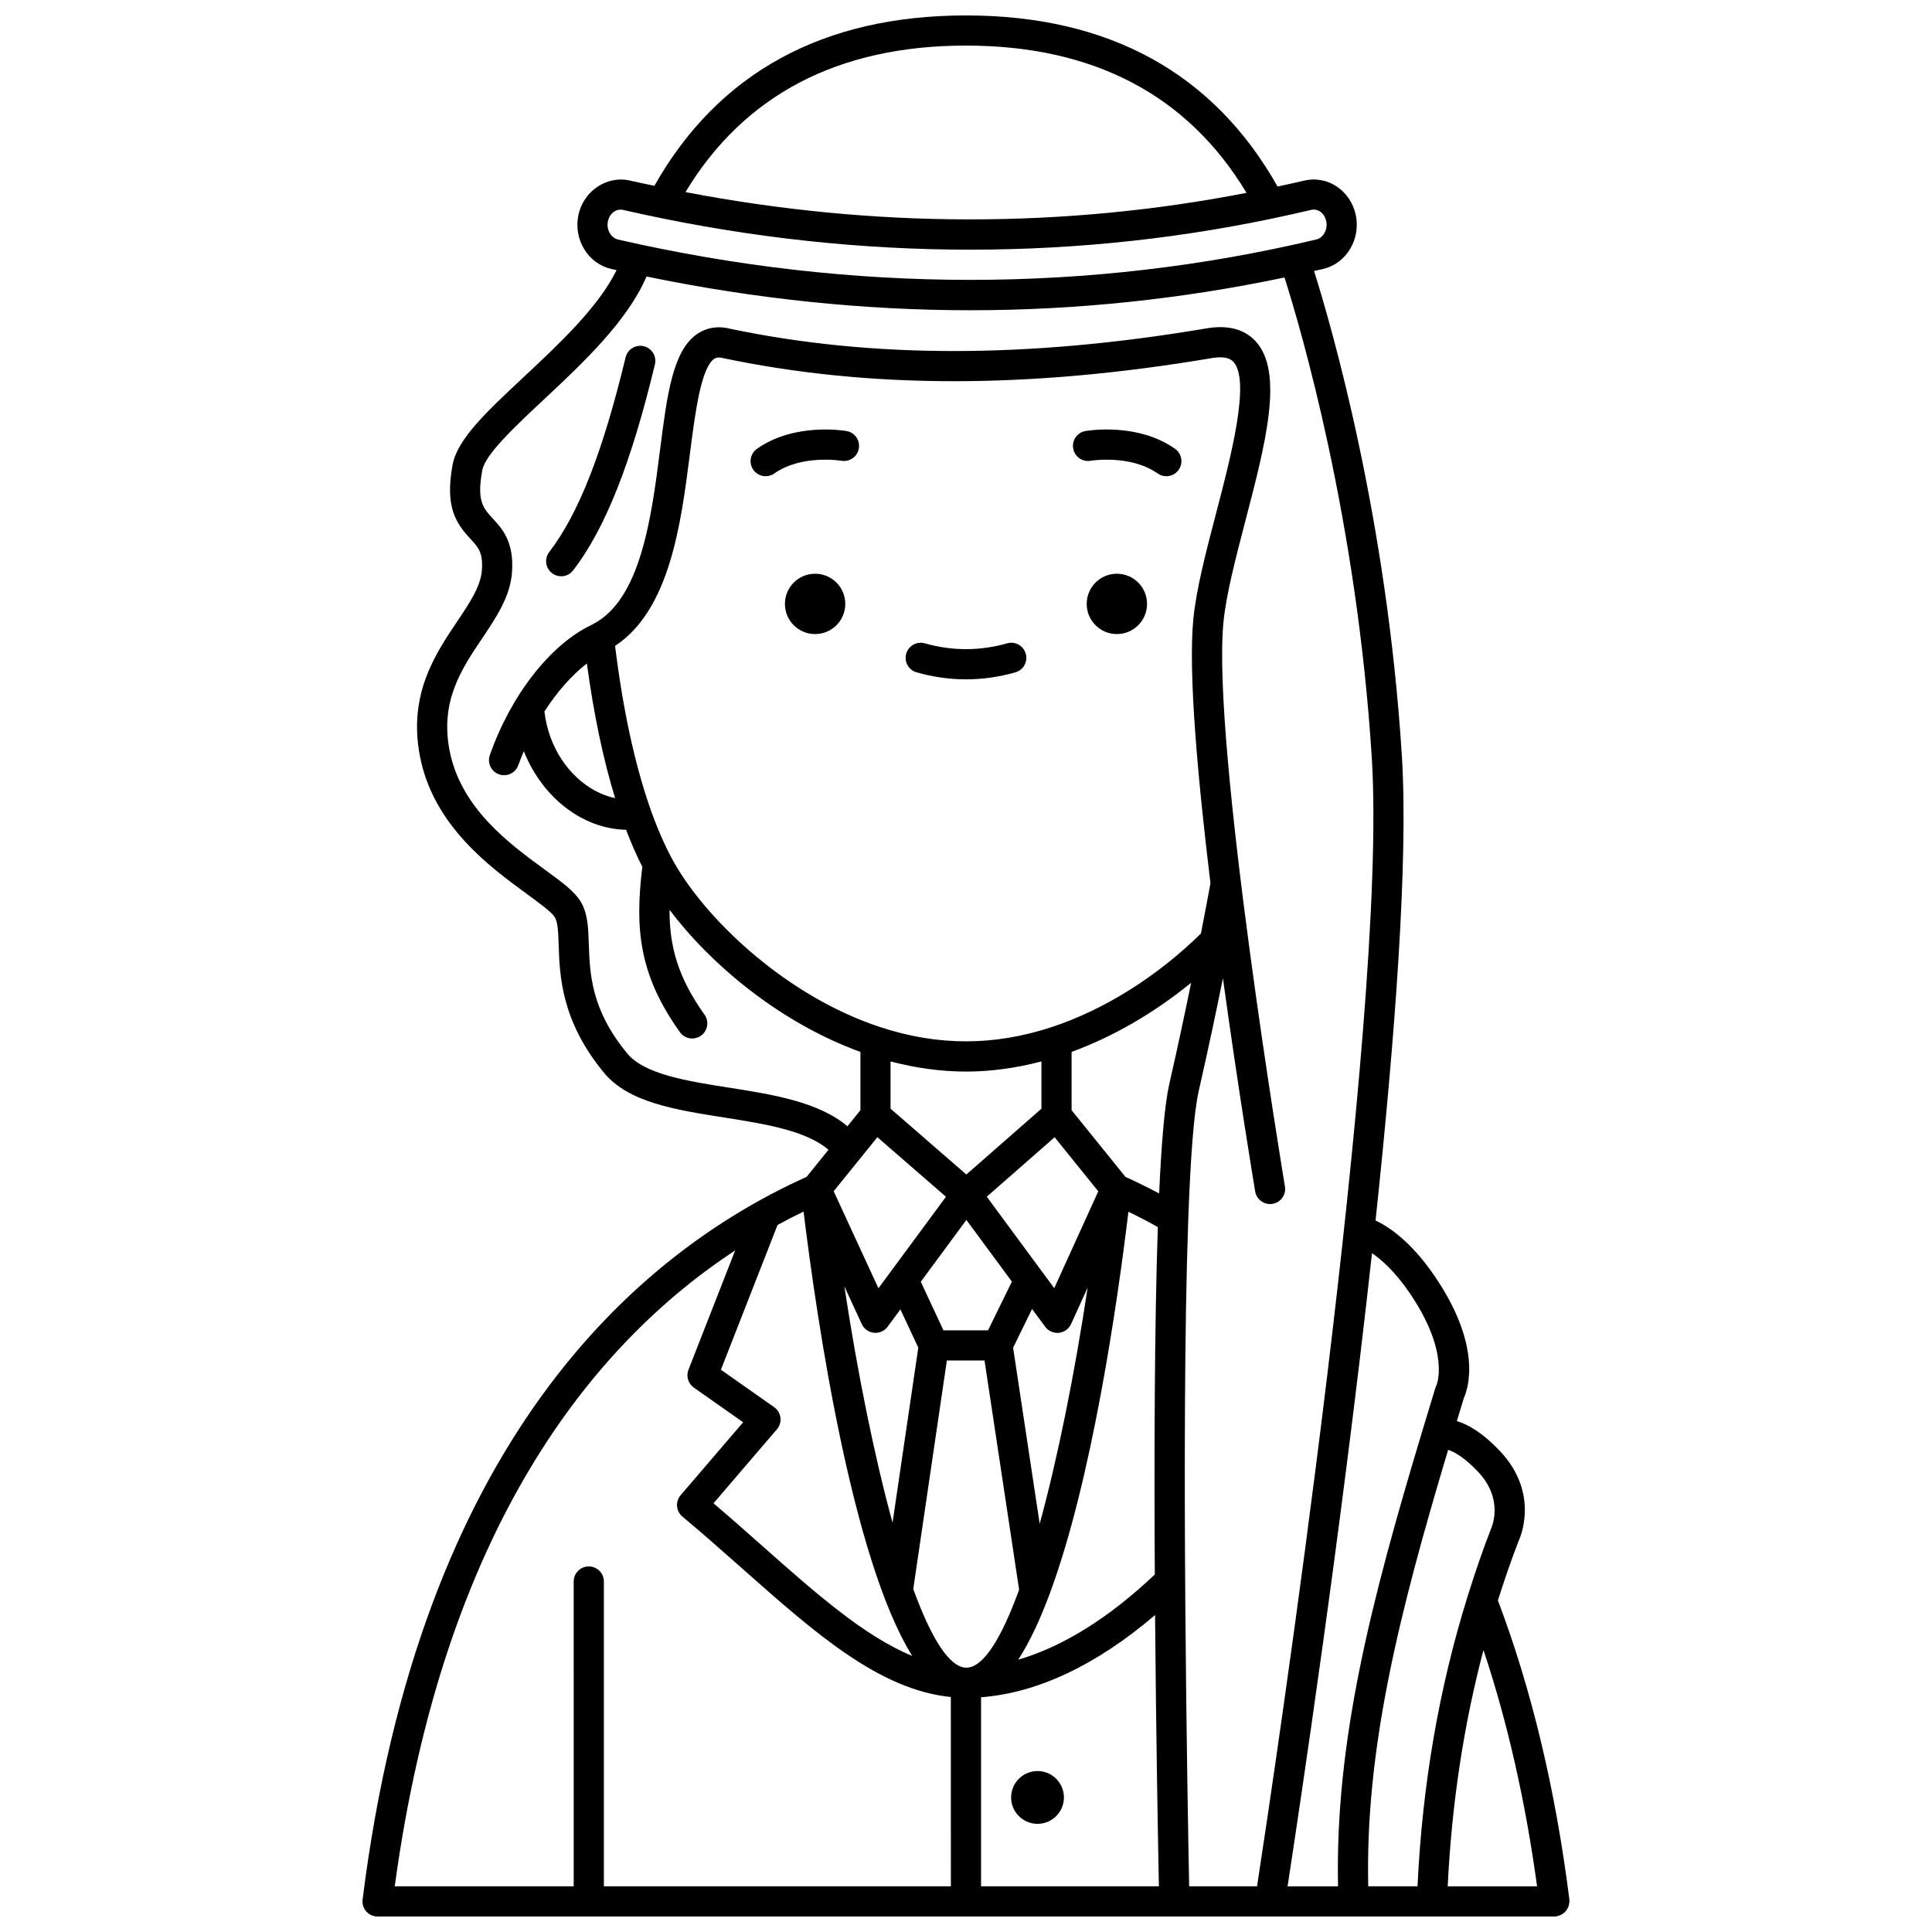 <?xml version="1.0" encoding="UTF-8"?>
<!-- Uploaded to: SVG Repo, www.svgrepo.com, Generator: SVG Repo Mixer Tools -->
<svg width="800px" height="800px" version="1.1" viewBox="144 144 512 512" xmlns="http://www.w3.org/2000/svg">
 <defs>
  <clipPath id="a">
   <path d="m240 148.09h320v503.81h-320z"/>
  </clipPath>
 </defs>
 <path d="m447.98 304.04c0 4.418-3.582 7.996-7.996 7.996-4.418 0-7.996-3.578-7.996-7.996 0-4.418 3.578-7.996 7.996-7.996 4.414 0 7.996 3.578 7.996 7.996"/>
 <path d="m433.02 266.11c0.105-0.02 10.547-1.723 17.77 3.363 0.699 0.492 1.504 0.73 2.301 0.73 1.254 0 2.496-0.586 3.269-1.695 1.273-1.805 0.84-4.297-0.965-5.574-9.984-7.039-23.199-4.801-23.754-4.703-2.168 0.383-3.613 2.445-3.238 4.617 0.379 2.176 2.445 3.637 4.617 3.262z"/>
 <path d="m368.01 304.04c0 4.418-3.582 7.996-8 7.996-4.414 0-7.996-3.578-7.996-7.996 0-4.418 3.582-7.996 7.996-7.996 4.418 0 8 3.578 8 7.996"/>
 <path d="m346.91 270.2c0.797 0 1.598-0.238 2.301-0.73 7.172-5.055 17.516-3.402 17.766-3.363 2.172 0.367 4.242-1.07 4.625-3.246 0.383-2.176-1.066-4.25-3.242-4.629-0.555-0.098-13.773-2.332-23.754 4.703-1.805 1.273-2.238 3.766-0.965 5.574 0.777 1.105 2.016 1.691 3.269 1.691z"/>
 <path d="m386.91 322.18c4.336 1.23 8.742 1.852 13.09 1.852 4.352 0 8.754-0.621 13.082-1.852 2.129-0.602 3.359-2.812 2.754-4.934-0.602-2.125-2.82-3.371-4.934-2.754-7.25 2.051-14.562 2.055-21.812 0-2.109-0.613-4.336 0.633-4.934 2.754-0.605 2.121 0.633 4.332 2.754 4.934z"/>
 <g clip-path="url(#a)">
  <path d="m559.33 649.89c0.133-0.219 0.258-0.434 0.344-0.68 0.09-0.25 0.121-0.512 0.156-0.781 0.023-0.176 0.105-0.336 0.105-0.527 0-0.09-0.043-0.16-0.051-0.246-0.004-0.09 0.027-0.164 0.02-0.25-3.656-29.094-10.035-55.754-18.945-79.285 1.691-5.316 3.484-10.586 5.477-15.715 0.242-0.504 5.836-12.48-4.949-23.883-4.551-4.809-8.398-7.016-11.41-7.926 0.621-2.035 1.23-4.059 1.867-6.129 1.137-2.516 4.914-13.797-7.836-32.418-6.144-8.969-11.949-12.898-15.574-14.609 5.195-48.77 8.691-95.539 6.988-122.9-3.938-63.309-18.695-114.18-23.289-128.73 0.809-0.188 1.621-0.348 2.426-0.539 3.004-0.715 5.555-2.617 7.176-5.363 1.578-2.66 2.098-5.809 1.473-8.867-1.324-6.426-7.363-10.672-13.707-9.168-2.336 0.555-4.684 1.051-7.031 1.562-16.953-30.066-44.695-45.344-82.57-45.344-37.898 0-65.645 15.215-82.582 45.152-2.188-0.465-4.375-0.906-6.559-1.406-6.16-1.383-12.344 2.926-13.602 9.281-0.609 3.07-0.062 6.219 1.531 8.859 1.641 2.727 4.203 4.609 7.223 5.305 0.461 0.105 0.922 0.191 1.387 0.297-4.805 9.82-15.281 19.621-24.668 28.395-9.789 9.152-17.516 16.379-18.785 23.168-2.086 11.195 0.898 15.523 4.711 19.645 2.098 2.269 3.367 3.644 3.059 8.219-0.293 4.363-3.207 8.695-6.578 13.715-5.789 8.617-12.996 19.344-9.863 35.629 3.543 18.422 18.461 29.324 28.332 36.543 3.238 2.367 6.59 4.816 7.41 6.148 0.836 1.359 0.934 4.195 1.039 7.481 0.266 8 0.668 20.09 12.047 33.812 6.492 7.828 18.82 9.77 31.871 11.828 10.699 1.688 21.699 3.438 27.574 8.547l-5.797 7.176c-45.508 20.523-102.49 70.41-117.66 191.52-0.145 1.137 0.211 2.277 0.969 3.144 0.758 0.855 1.852 1.348 3 1.348h211.15 0.09 100.64 0.004c0.164 0 0.332-0.012 0.496-0.031 0.188-0.023 0.34-0.125 0.52-0.172 0.266-0.07 0.516-0.133 0.754-0.25 0.23-0.117 0.426-0.27 0.629-0.426s0.398-0.309 0.57-0.5c0.164-0.191 0.285-0.402 0.418-0.629zm-7.988-5.988h-23.684c1.047-21.793 4.238-42.762 9.477-62.625 6.363 19.07 11.125 40.062 14.207 62.625zm-15.66-109.89c6.914 7.301 3.68 14.633 3.43 15.195-2.191 5.621-4.141 11.375-5.973 17.184-0.113 0.227-0.164 0.477-0.227 0.727-7.539 24.148-11.992 49.875-13.254 76.777h-13.062c-0.805-36.352 8.055-71.895 21.176-115.66 1.613 0.488 4.301 1.973 7.91 5.781zm-18.176-47.453c10.965 16.012 7.164 24.57 7.168 24.57-0.121 0.227-0.219 0.465-0.293 0.707-1.184 3.863-2.328 7.641-3.453 11.379-0.008 0.027-0.016 0.055-0.023 0.082-13.754 45.633-23.125 82.457-22.309 120.6h-13.379c2.996-19.48 14.34-94.703 22.375-167.79 2.566 1.746 6.094 4.879 9.914 10.453zm-117.51-330.48c33.805 0 58.781 13.137 74.344 39.027-48.477 9.441-98.652 9.383-148.68-0.199 15.543-25.766 40.516-38.828 74.332-38.828zm-94.363 49.758c-0.562-0.938-0.754-2.066-0.535-3.18 0.355-1.801 1.766-3.106 3.352-3.106 0.215 0 0.438 0.023 0.641 0.07 57.801 13.258 116.16 14.008 172.12 2.289 0.168-0.027 0.332-0.059 0.496-0.113 3.25-0.684 6.492-1.395 9.723-2.164 1.934-0.453 3.606 0.902 4.039 3 0.227 1.105 0.043 2.234-0.516 3.18-0.516 0.875-1.258 1.449-2.152 1.66-60 14.262-122.8 14.254-185.01 0.008-0.883-0.207-1.633-0.777-2.156-1.645zm31.586 226.41c-11.008-1.734-22.395-3.531-26.961-9.035-9.633-11.613-9.953-21.238-10.211-28.969-0.148-4.422-0.273-8.246-2.219-11.406-1.645-2.672-4.938-5.082-9.5-8.414-9.391-6.867-22.246-16.262-25.199-31.594-2.508-13.055 3.164-21.496 8.652-29.66 3.848-5.731 7.481-11.137 7.918-17.641 0.535-8.008-2.621-11.426-5.16-14.18-2.465-2.664-4.246-4.59-2.723-12.746 0.785-4.211 8.715-11.625 16.387-18.793 10.422-9.742 22.027-20.68 27.141-32.531 28.633 5.918 57.445 8.941 85.793 8.941 27.949 0 55.91-2.93 83.27-8.684 4.172 13.086 19.184 63.859 23.145 127.49 4.293 69.016-26.082 270.61-30.418 298.87h-17.992c-0.414-20.906-2.231-120.64-0.25-176.42 0.016-0.113 0.004-0.215 0.012-0.328 0.57-15.938 1.457-28.25 2.773-34.031 2.477-10.852 4.652-21.18 6.414-29.867 4.059 29.488 8.176 54.301 8.543 56.496 0.328 1.953 2.019 3.34 3.938 3.34 0.219 0 0.441-0.016 0.664-0.055 2.18-0.363 3.652-2.422 3.285-4.602-0.195-1.164-19.445-117.06-16.297-149.51 0.715-7.363 3.32-17.312 5.828-26.934 5.293-20.242 10.297-39.359 2.684-47.559-3.047-3.281-7.551-4.406-13.328-3.344-47.027 7.914-88.23 7.922-125.79 0.07-4.121-1.062-7.066 0.137-8.812 1.32-6.527 4.43-8.012 16.078-9.898 30.828-2.25 17.633-5.059 39.578-17.77 46.102-0.121 0.055-0.238 0.145-0.363 0.199-0.012 0.008-0.023 0.012-0.035 0.02-10.848 5.152-21.383 18.617-26.93 34.508-0.727 2.082 0.371 4.367 2.461 5.09 2.09 0.723 4.367-0.371 5.094-2.461 0.438-1.242 0.949-2.461 1.457-3.676 4.969 12.434 15.68 20.586 27.098 20.824 1.391 3.629 2.816 6.894 4.301 9.797-2 16.551-0.879 28.617 9.965 43.832 0.781 1.094 2.012 1.68 3.258 1.68 0.805 0 1.613-0.242 2.32-0.742 1.801-1.281 2.215-3.777 0.938-5.578-7.023-9.859-9.301-18.059-9.266-27.777 10.797 14.301 29.027 29.812 50.59 37.66v15.434l-3.445 4.266c-7.625-6.453-19.648-8.391-31.363-10.238zm11.934 84.66-14.102-9.914 15.008-38.367c2.32-1.266 4.617-2.445 6.894-3.551 3.516 28.73 12.82 92.117 28.793 117.76-12.703-5.242-25.469-16.52-39.637-29.07-4.207-3.727-8.527-7.555-13.02-11.379l16.809-19.613c0.734-0.855 1.07-1.98 0.934-3.098-0.152-1.109-0.754-2.117-1.68-2.766zm-49.625-197.08c1.812 13.41 4.32 25.359 7.484 35.688-7.273-1.523-14.004-7.617-17.129-16.137-0.812-2.266-1.34-4.559-1.605-6.816 3.352-5.242 7.254-9.637 11.25-12.734zm16.973 38.945c-0.078-0.25-0.129-0.508-0.258-0.738-4.082-11.758-7.184-26.18-9.242-42.867 14.523-9.555 17.461-32.34 19.828-50.852 1.367-10.695 2.914-22.82 6.457-25.227 0.414-0.285 1.02-0.52 2.508-0.148 38.723 8.105 80.891 8.109 128.98 0.02 2.969-0.551 5.016-0.242 6.082 0.91 4.621 4.977-0.684 25.27-4.562 40.09-2.715 10.383-5.281 20.188-6.055 28.184-1.355 13.965 1.133 41.82 4.547 69.895-0.289 1.594-1.168 6.398-2.519 13.344-11.609 11.406-25.598 20.207-39.543 24.801-15.281 5.039-30.191 5.043-45.484-0.004-24.352-8.004-44.961-27.508-53.812-42.258-2.441-4.039-4.711-9.012-6.93-15.148zm69.523 206.33 8.906-60.555h9.98l9.168 60.746c-4.641 12.766-9.438 20.613-13.938 20.656h-0.027c-0.016 0-0.035-0.004-0.051-0.004-4.523-0.043-9.355-7.969-14.039-20.844zm-6.019-139.81c6.703 1.754 13.41 2.684 19.992 2.684s13.285-0.926 19.992-2.684v12.527l-19.895 17.438-20.09-17.449zm39.523 122.53-7.043-46.664 5.027-10.266 3.477 4.711c0.754 1.027 1.957 1.625 3.219 1.625 0.141 0 0.277-0.008 0.414-0.023 1.41-0.145 2.637-1.031 3.223-2.32l4.387-9.637c-3.445 22.848-7.875 44.926-12.703 62.574zm3.856-62.445-17.879-24.234 17.984-15.762 11.57 14.328zm-23.281-18.082 12.059 16.348-6.324 12.914h-11.805l-6.016-12.879zm21.906 99.539c0.016-0.055 0.043-0.105 0.059-0.16 11.301-30.207 18.105-77.73 20.98-101.55 2.68 1.305 5.277 2.656 7.789 4.066-0.883 26-0.988 60.383-0.801 92.066-12.172 11.539-24.445 19.168-36.199 22.578 2.949-4.512 5.668-10.34 8.172-17.004zm31.855-135.5c-1.211 5.312-2.074 15.617-2.68 28.938-2.871-1.516-5.82-2.984-8.93-4.387l-14.27-17.672v-15.449c10.984-4.012 21.875-10.32 31.684-18.328-1.645 8.023-3.602 17.238-5.805 26.898zm-77.352 14.031 18.18 15.789-17.895 24.25-11.863-25.711zm-4.137 49.531c0.59 1.285 1.82 2.16 3.227 2.305 0.137 0.012 0.273 0.02 0.406 0.02 1.258 0 2.461-0.598 3.219-1.625l3.391-4.598 4.738 10.141-6.82 46.379c-4.852-17.688-9.305-39.785-12.773-62.629zm31.617 98.891c14.906-1.113 30.656-8.559 46.113-21.789 0.27 32.969 0.805 61.398 1.016 71.891h-47.129zm-65.168-118.41-12.371 31.621c-0.672 1.715-0.082 3.672 1.422 4.731l13.07 9.184-16.57 19.332c-0.695 0.812-1.039 1.867-0.949 2.93 0.094 1.062 0.602 2.055 1.422 2.738 5.523 4.609 10.82 9.301 15.938 13.836 19.328 17.121 36.203 32.051 55.195 33.977l0.008 50.16h-91.957v-80.77c0-2.211-1.793-4-4-4-2.207 0-4 1.789-4 4l0.004 80.77h-47.426c12.938-95.141 52.469-143.71 90.215-168.51z"/>
 </g>
 <path d="m425.95 620.34c0 3.863-3.133 6.996-6.996 6.996-3.867 0-7-3.133-7-6.996 0-3.863 3.133-6.996 7-6.996 3.863 0 6.996 3.133 6.996 6.996"/>
 <path d="m292.72 296.72c1.195 0 2.383-0.535 3.168-1.559 8.465-10.988 15.355-28.332 21.672-54.586 0.516-2.148-0.805-4.305-2.949-4.828-2.137-0.5-4.305 0.809-4.82 2.949-6.051 25.121-12.48 41.516-20.23 51.582-1.348 1.75-1.023 4.258 0.727 5.606 0.723 0.566 1.578 0.836 2.434 0.836z"/>
</svg>